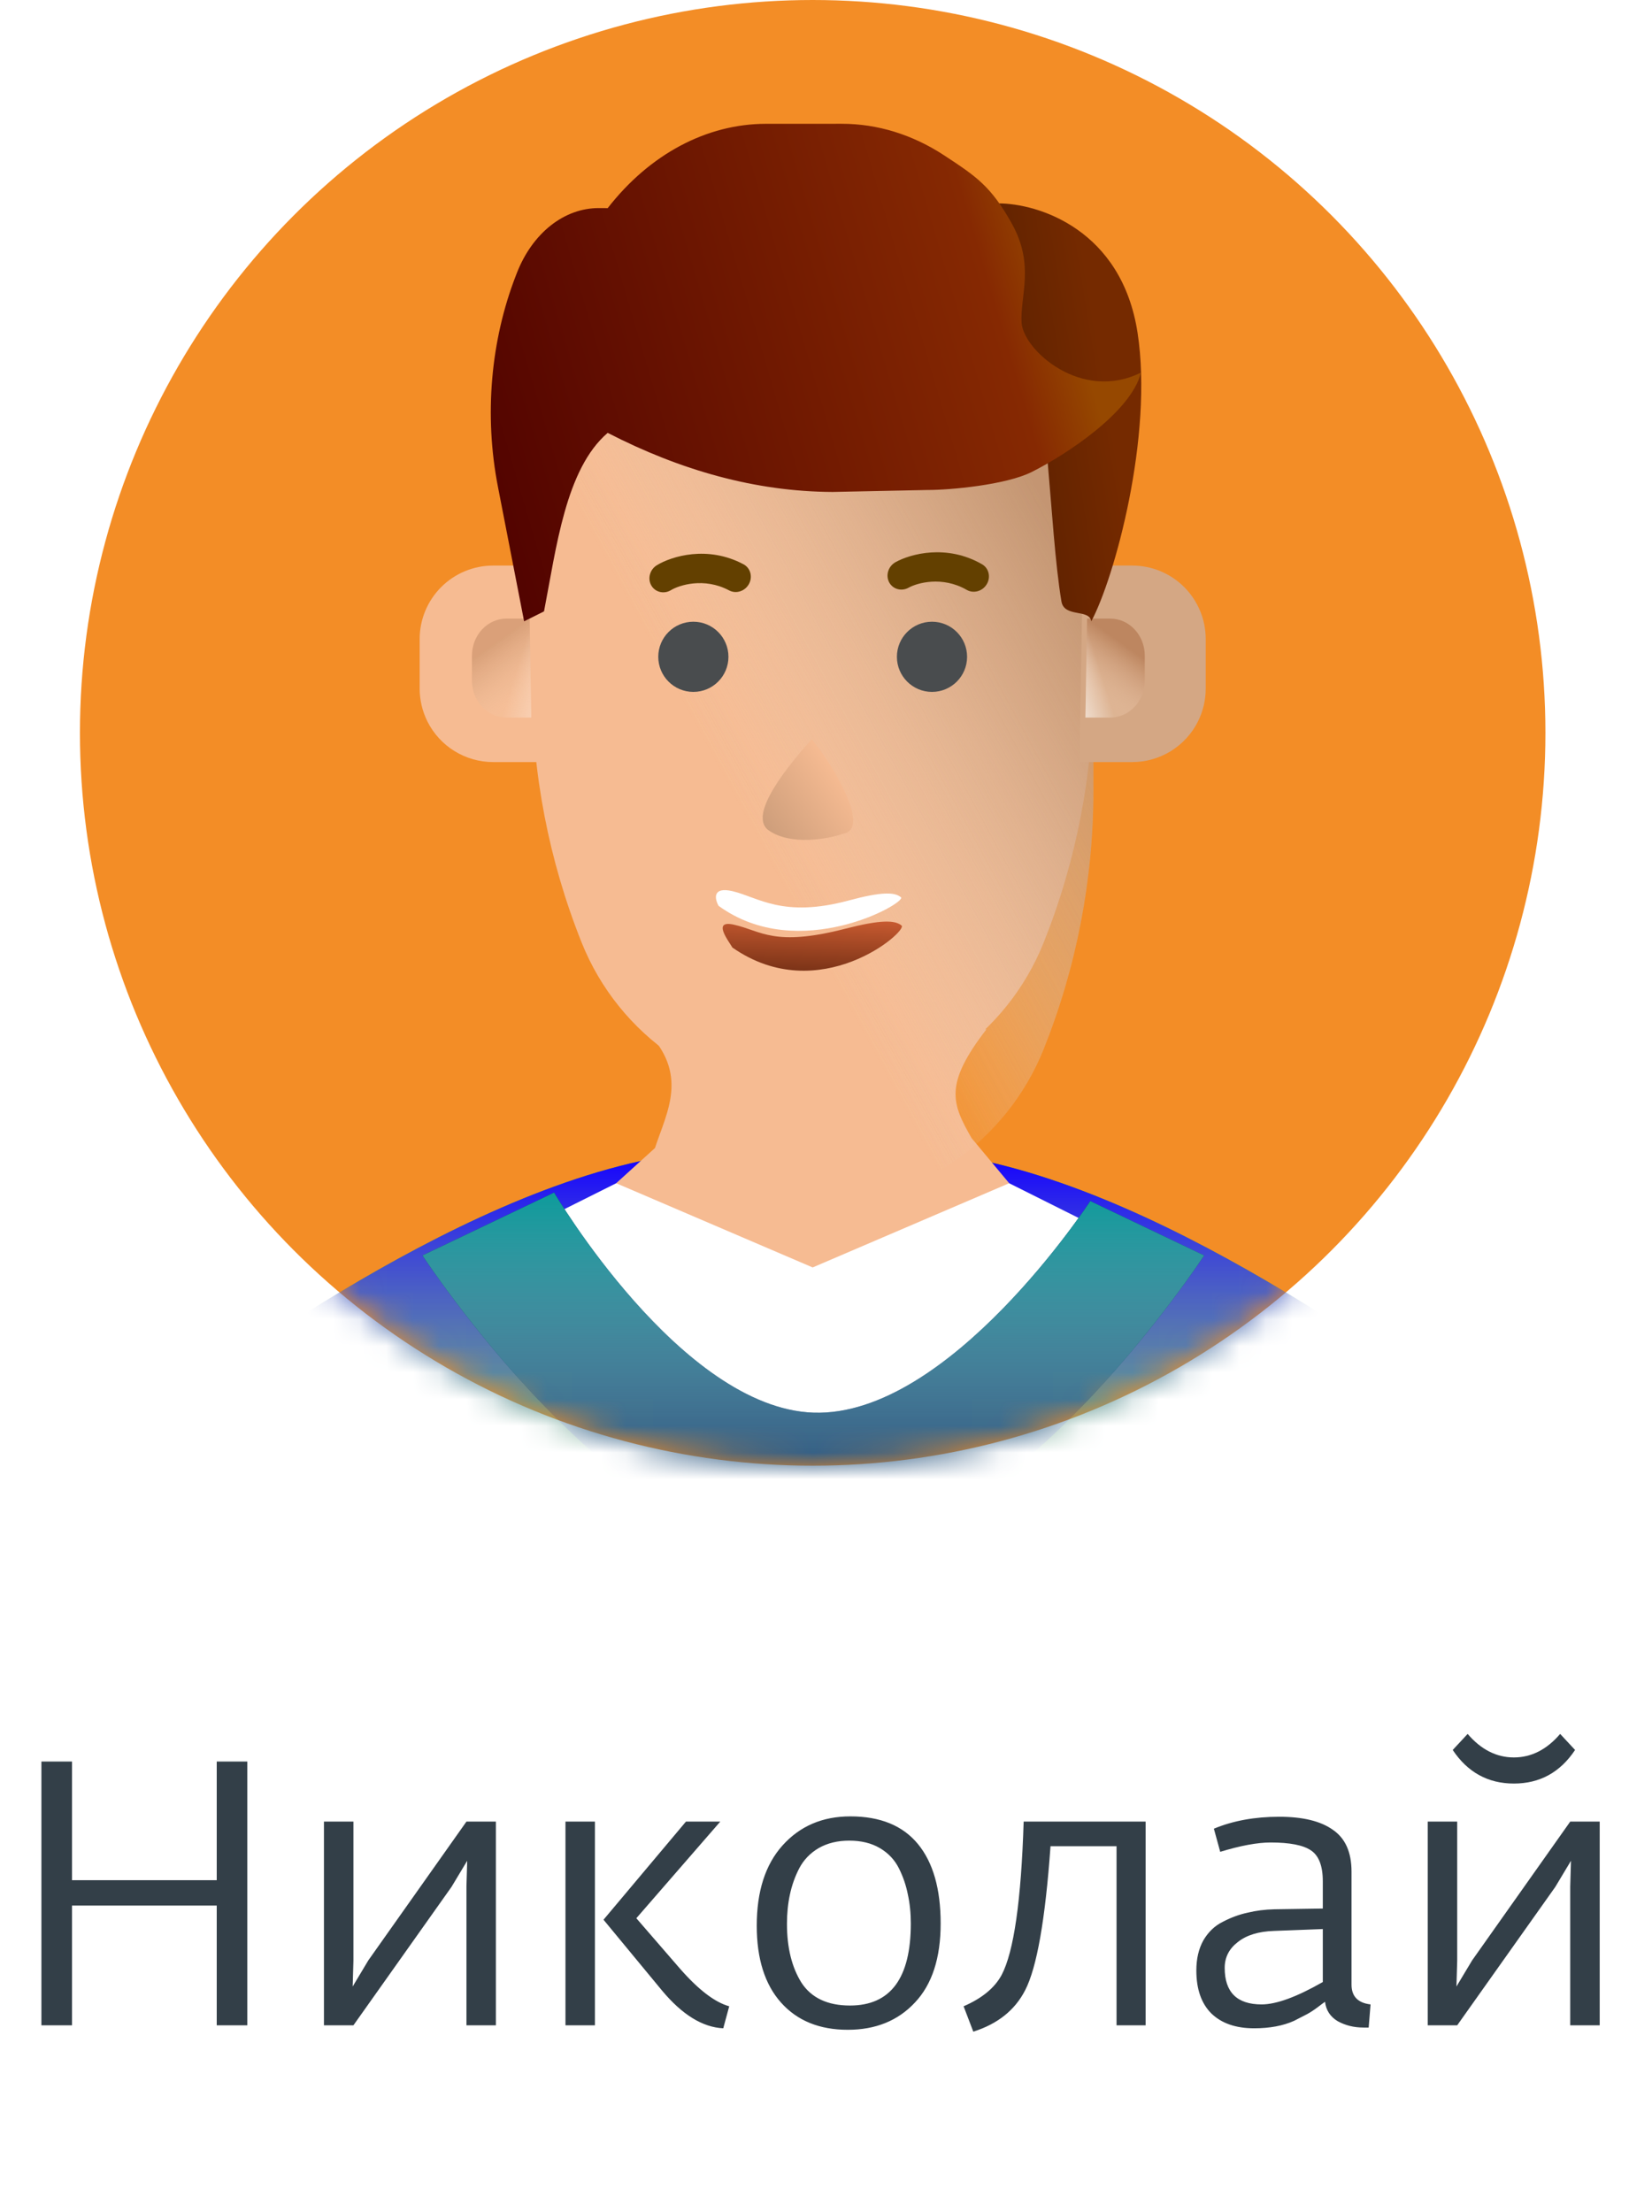 <?xml version="1.0" encoding="UTF-8"?> <svg xmlns="http://www.w3.org/2000/svg" width="62" height="83" viewBox="0 0 62 83" fill="none"> <path d="M1.554 76V66.102H2.702V70.554H8.134V66.102H9.282V76H8.134V71.506H2.702V76H1.554ZM12.158 76V68.356H13.264V73.578L13.236 74.544L13.823 73.564L17.506 68.356H18.611V76H17.506V70.792L17.534 69.826L16.945 70.806L13.264 76H12.158ZM27.144 76.112C26.369 76.075 25.604 75.603 24.848 74.698L22.65 72.038L25.744 68.356H27.032L23.882 71.982L25.506 73.858C26.206 74.661 26.827 75.137 27.368 75.286L27.144 76.112ZM21.222 76V68.356H22.328V76H21.222ZM31.817 76.168C30.753 76.168 29.918 75.827 29.311 75.146C28.704 74.465 28.401 73.503 28.401 72.262C28.401 70.974 28.723 69.971 29.367 69.252C30.02 68.524 30.869 68.16 31.915 68.16C33.035 68.16 33.88 68.505 34.449 69.196C35.018 69.887 35.303 70.881 35.303 72.178C35.303 73.475 34.981 74.465 34.337 75.146C33.702 75.827 32.862 76.168 31.817 76.168ZM31.901 75.258C33.422 75.258 34.183 74.231 34.183 72.178C34.183 71.786 34.145 71.422 34.071 71.086C34.005 70.75 33.894 70.423 33.735 70.106C33.576 69.789 33.338 69.537 33.021 69.35C32.703 69.163 32.321 69.07 31.873 69.07C31.434 69.07 31.052 69.163 30.725 69.35C30.407 69.537 30.165 69.789 29.997 70.106C29.838 70.414 29.721 70.741 29.647 71.086C29.572 71.431 29.535 71.8 29.535 72.192C29.535 73.088 29.717 73.825 30.081 74.404C30.454 74.973 31.061 75.258 31.901 75.258ZM36.528 76.238L36.164 75.286C36.855 74.987 37.331 74.595 37.592 74.11C38.049 73.242 38.325 71.324 38.418 68.356H42.996V76H41.904V69.28H39.426C39.23 72.033 38.913 73.835 38.474 74.684C38.091 75.431 37.443 75.949 36.528 76.238ZM47.069 76.112C46.378 76.112 45.842 75.925 45.459 75.552C45.086 75.179 44.899 74.642 44.899 73.942C44.899 73.503 44.987 73.125 45.165 72.808C45.352 72.491 45.599 72.257 45.907 72.108C46.215 71.949 46.523 71.837 46.831 71.772C47.139 71.697 47.47 71.655 47.825 71.646L49.645 71.618V70.596C49.645 70.017 49.495 69.63 49.197 69.434C48.907 69.238 48.404 69.14 47.685 69.14C47.19 69.14 46.56 69.257 45.795 69.49L45.557 68.622C46.276 68.323 47.092 68.174 48.007 68.174C48.894 68.174 49.566 68.337 50.023 68.664C50.489 68.981 50.723 69.504 50.723 70.232V74.474C50.723 74.913 50.961 75.16 51.437 75.216L51.367 76.084H51.171C50.816 76.084 50.494 76.005 50.205 75.846C49.925 75.678 49.766 75.435 49.729 75.118C49.71 75.127 49.621 75.193 49.463 75.314C49.313 75.426 49.178 75.515 49.057 75.58C48.935 75.645 48.772 75.729 48.567 75.832C48.361 75.925 48.133 75.995 47.881 76.042C47.629 76.089 47.358 76.112 47.069 76.112ZM47.349 75.216C47.9 75.216 48.665 74.936 49.645 74.376V72.388L47.811 72.458C47.232 72.477 46.779 72.617 46.453 72.878C46.126 73.13 45.963 73.452 45.963 73.844C45.963 74.759 46.425 75.216 47.349 75.216ZM59.113 65.668C58.553 66.508 57.788 66.928 56.817 66.928C55.847 66.928 55.081 66.508 54.521 65.668L55.081 65.066C55.585 65.654 56.164 65.948 56.817 65.948C57.471 65.948 58.049 65.654 58.553 65.066L59.113 65.668ZM53.583 76V68.356H54.689V73.578L54.661 74.544L55.249 73.564L58.931 68.356H60.037V76H58.931V70.792L58.959 69.826L58.371 70.806L54.689 76H53.583Z" fill="#333F48"></path> <circle cx="30.5" cy="27.5" r="27.5" fill="#F38D26"></circle> <mask id="mask0_2915_81" style="mask-type:alpha" maskUnits="userSpaceOnUse" x="3" y="0" width="55" height="55"> <circle cx="30.5" cy="27.5" r="27.5" fill="#C4C4C4"></circle> </mask> <g mask="url(#mask0_2915_81)"> <path d="M35.768 43.348C44.166 44.617 54.071 52.5 55.219 53.074C56.368 53.648 57.36 54.494 58.108 55.538C58.857 56.582 59.339 57.792 59.514 59.065L60 62.594H1L1.486 59.065C1.661 57.792 2.143 56.582 2.892 55.538C3.64 54.494 4.632 53.648 5.781 53.074C6.929 52.5 16.834 44.617 25.232 43.348C29.3 42.733 31.7 42.733 35.768 43.348Z" fill="#35AC22"></path> <path d="M35.768 43.348C44.166 44.617 54.071 52.5 55.219 53.074C56.368 53.648 57.36 54.494 58.108 55.538C58.857 56.582 59.339 57.792 59.514 59.065L60 62.594H1L1.486 59.065C1.661 57.792 2.143 56.582 2.892 55.538C3.64 54.494 4.632 53.648 5.781 53.074C6.929 52.5 16.834 44.617 25.232 43.348C29.3 42.733 31.7 42.733 35.768 43.348Z" fill="url(#paint0_linear_2915_81)"></path> <path d="M43.96 47.443L30.5 58.38L17.041 47.443L21.574 45.177L25.233 43.348H35.768L40.038 45.483L43.96 47.443Z" fill="white"></path> <path d="M37.875 44.401L36.465 42.709C35.722 41.409 35.423 40.695 37.022 38.624H24.21C25.881 40.295 25.035 41.695 24.581 43.08L23.125 44.401L30.5 47.561L37.875 44.401Z" fill="#F6BB92"></path> <path d="M30.5 41.24C28.634 41.24 26.81 40.681 25.265 39.635C23.72 38.588 22.523 37.103 21.83 35.371C20.597 32.288 19.964 28.999 19.964 25.679V17.29C19.964 14.495 21.074 11.816 23.05 9.84C25.026 7.864 27.705 6.754 30.5 6.754C33.294 6.754 35.974 7.864 37.95 9.84C39.925 11.816 41.035 14.495 41.035 17.29V25.679C41.035 28.999 40.402 32.289 39.169 35.371C38.475 37.104 37.279 38.589 35.734 39.635C34.189 40.681 32.365 41.24 30.5 41.24Z" fill="#F6BB92"></path> <g filter="url(#filter0_i_2915_81)"> <path d="M30.5 41.24C28.634 41.24 26.81 40.681 25.265 39.635C23.72 38.588 22.523 37.103 21.83 35.371C20.597 32.288 19.964 28.999 19.964 25.679V17.29C19.964 14.495 21.074 11.816 23.05 9.84C25.026 7.864 27.705 6.754 30.5 6.754C33.294 6.754 35.974 7.864 37.95 9.84C39.925 11.816 41.035 14.495 41.035 17.29V25.679C41.035 28.999 40.402 32.289 39.169 35.371C38.475 37.104 37.279 38.589 35.734 39.635C34.189 40.681 32.365 41.24 30.5 41.24Z" fill="url(#paint1_linear_2915_81)" fill-opacity="0.7"></path> </g> <g filter="url(#filter1_i_2915_81)"> <path d="M30.5 41.24C28.634 41.24 26.81 40.681 25.265 39.635C23.72 38.588 22.523 37.103 21.83 35.371C20.597 32.288 19.964 28.999 19.964 25.679V17.29C19.964 14.495 21.074 11.816 23.05 9.84C25.026 7.864 27.705 6.754 30.5 6.754C33.294 6.754 35.974 7.864 37.95 9.84C39.925 11.816 41.035 14.495 41.035 17.29V25.679C41.035 28.999 40.402 32.289 39.169 35.371C38.475 37.104 37.279 38.589 35.734 39.635C34.189 40.681 32.365 41.24 30.5 41.24Z" fill="url(#paint2_linear_2915_81)" fill-opacity="0.7"></path> </g> <path d="M34.978 25.964C35.705 25.964 36.295 25.374 36.295 24.647C36.295 23.92 35.705 23.33 34.978 23.33C34.251 23.33 33.661 23.92 33.661 24.647C33.661 25.374 34.251 25.964 34.978 25.964Z" fill="#494C4E"></path> <path d="M26.022 25.964C26.749 25.964 27.339 25.374 27.339 24.647C27.339 23.92 26.749 23.33 26.022 23.33C25.295 23.33 24.705 23.92 24.705 24.647C24.705 25.374 25.295 25.964 26.022 25.964Z" fill="#494C4E"></path> <path fill-rule="evenodd" clip-rule="evenodd" d="M28.107 21.917C27.957 22.188 27.624 22.294 27.364 22.155C26.421 21.653 25.485 21.961 25.18 22.146C24.917 22.305 24.586 22.224 24.441 21.965C24.296 21.706 24.392 21.367 24.655 21.208C25.204 20.875 26.554 20.455 27.906 21.176C28.166 21.315 28.256 21.647 28.107 21.917Z" fill="#634000"></path> <path fill-rule="evenodd" clip-rule="evenodd" d="M37.033 21.923C36.875 22.188 36.539 22.283 36.283 22.136C35.357 21.602 34.412 21.878 34.1 22.053C33.832 22.203 33.504 22.111 33.368 21.847C33.232 21.583 33.339 21.248 33.607 21.097C34.168 20.784 35.531 20.409 36.858 21.175C37.113 21.323 37.192 21.657 37.033 21.923Z" fill="#634000"></path> <path d="M20.359 21.223H18.508C17.777 21.223 17.075 21.513 16.558 22.03C16.041 22.548 15.75 23.249 15.75 23.98V25.839C15.75 26.267 15.85 26.689 16.041 27.073C16.27 27.531 16.622 27.916 17.058 28.185C17.494 28.454 17.996 28.597 18.508 28.597H20.491L20.359 21.223Z" fill="#F6BB92"></path> <g opacity="0.5"> <path d="M19.878 23.213H19.008C18.664 23.213 18.335 23.359 18.092 23.62C17.849 23.88 17.712 24.233 17.712 24.602V25.538C17.712 25.753 17.759 25.966 17.849 26.159C17.956 26.389 18.122 26.584 18.327 26.719C18.532 26.855 18.767 26.927 19.008 26.927H19.94L19.878 23.213Z" fill="url(#paint3_linear_2915_81)"></path> <path d="M19.878 23.213H19.008C18.664 23.213 18.335 23.359 18.092 23.62C17.849 23.88 17.712 24.233 17.712 24.602V25.538C17.712 25.753 17.759 25.966 17.849 26.159C17.956 26.389 18.122 26.584 18.327 26.719C18.532 26.855 18.767 26.927 19.008 26.927H19.94L19.878 23.213Z" fill="url(#paint4_linear_2915_81)"></path> </g> <path d="M40.642 21.223H42.493C43.224 21.223 43.926 21.513 44.443 22.03C44.96 22.548 45.251 23.249 45.251 23.98V25.839C45.251 26.267 45.151 26.689 44.96 27.073C44.731 27.531 44.378 27.916 43.943 28.185C43.507 28.454 43.005 28.597 42.493 28.597H40.51L40.642 21.223Z" fill="#D4A784"></path> <path d="M40.798 23.213H41.668C42.011 23.213 42.341 23.359 42.584 23.62C42.827 23.88 42.964 24.233 42.964 24.602V25.538C42.964 25.753 42.917 25.966 42.827 26.159C42.719 26.389 42.554 26.584 42.349 26.719C42.144 26.855 41.908 26.927 41.668 26.927H40.736L40.798 23.213Z" fill="url(#paint5_linear_2915_81)"></path> <path d="M40.798 23.213H41.668C42.011 23.213 42.341 23.359 42.584 23.62C42.827 23.88 42.964 24.233 42.964 24.602V25.538C42.964 25.753 42.917 25.966 42.827 26.159C42.719 26.389 42.554 26.584 42.349 26.719C42.144 26.855 41.908 26.927 41.668 26.927H40.736L40.798 23.213Z" fill="url(#paint6_linear_2915_81)"></path> <path d="M42.693 12.486C42.095 8.603 38.958 7.632 37.465 7.632C37.465 8.005 37.465 12.86 38.585 13.607C39.317 14.095 39.371 19.813 39.836 22.569C39.94 23.186 40.888 22.837 40.956 23.315C41.828 21.697 43.29 16.37 42.693 12.486Z" fill="url(#paint7_linear_2915_81)"></path> <path d="M45.193 47.111C45.193 47.111 37.775 58.492 30.524 58.492C23.274 58.492 15.855 47.111 15.855 47.111L20.796 44.752C20.796 44.752 25.544 52.832 30.524 53.01C35.629 53.192 40.919 45.07 40.919 45.07L45.193 47.111Z" fill="#002C61"></path> <path d="M45.193 47.111C45.193 47.111 37.775 58.492 30.524 58.492C23.274 58.492 15.855 47.111 15.855 47.111L20.796 44.752C20.796 44.752 25.544 52.832 30.524 53.01C35.629 53.192 40.919 45.07 40.919 45.07L45.193 47.111Z" fill="url(#paint8_linear_2915_81)"></path> <g filter="url(#filter2_d_2915_81)"> <path d="M27.547 33.699C26.718 33.512 27.331 34.289 27.488 34.557C30.754 36.837 34.086 33.936 33.836 33.73C33.587 33.525 33.062 33.506 31.724 33.85C29.047 34.54 28.583 33.933 27.547 33.699Z" fill="url(#paint9_linear_2915_81)"></path> </g> <path d="M27.493 33.442C26.726 33.263 26.824 33.734 26.969 33.992C29.988 36.188 34.043 33.869 33.813 33.671C33.583 33.473 33.096 33.456 31.856 33.79C29.374 34.459 28.453 33.667 27.493 33.442Z" fill="white"></path> <path d="M28.856 31.165C29.697 31.741 31.072 31.484 31.655 31.284C32.661 31.1 31.364 28.84 30.464 27.739C29.662 28.637 28.015 30.589 28.856 31.165Z" fill="url(#paint10_linear_2915_81)"></path> <path d="M19.67 23.315L20.417 22.942C20.879 20.569 21.223 17.6 22.807 16.243L22.828 16.254C25.525 17.64 28.341 18.448 31.246 18.461L34.811 18.387C35.636 18.39 37.745 18.199 38.715 17.714C39.987 17.078 42.449 15.474 42.822 13.98C40.582 15.1 38.404 13.132 38.341 12.113C38.278 11.094 38.848 9.95 37.968 8.379C37.185 6.981 36.639 6.622 35.446 5.837C34.253 5.052 32.932 4.644 31.593 4.645C30.646 4.645 29.656 4.646 28.748 4.646C26.519 4.647 24.383 5.785 22.807 7.81L22.475 7.808C21.837 7.806 21.21 8.033 20.667 8.463C20.123 8.893 19.684 9.51 19.398 10.244L19.367 10.324C18.409 12.781 18.168 15.598 18.687 18.264C19.103 20.4 19.67 23.315 19.67 23.315Z" fill="url(#paint11_linear_2915_81)"></path> </g> <defs> <filter id="filter0_i_2915_81" x="19.964" y="6.754" width="21.071" height="38.486" filterUnits="userSpaceOnUse" color-interpolation-filters="sRGB"> <feFlood flood-opacity="0" result="BackgroundImageFix"></feFlood> <feBlend mode="normal" in="SourceGraphic" in2="BackgroundImageFix" result="shape"></feBlend> <feColorMatrix in="SourceAlpha" type="matrix" values="0 0 0 0 0 0 0 0 0 0 0 0 0 0 0 0 0 0 127 0" result="hardAlpha"></feColorMatrix> <feOffset dy="4"></feOffset> <feGaussianBlur stdDeviation="2"></feGaussianBlur> <feComposite in2="hardAlpha" operator="arithmetic" k2="-1" k3="1"></feComposite> <feColorMatrix type="matrix" values="0 0 0 0 0.992 0 0 0 0 0.865 0 0 0 0 0.617 0 0 0 0.25 0"></feColorMatrix> <feBlend mode="normal" in2="shape" result="effect1_innerShadow_2915_81"></feBlend> </filter> <filter id="filter1_i_2915_81" x="19.964" y="6.754" width="21.071" height="38.486" filterUnits="userSpaceOnUse" color-interpolation-filters="sRGB"> <feFlood flood-opacity="0" result="BackgroundImageFix"></feFlood> <feBlend mode="normal" in="SourceGraphic" in2="BackgroundImageFix" result="shape"></feBlend> <feColorMatrix in="SourceAlpha" type="matrix" values="0 0 0 0 0 0 0 0 0 0 0 0 0 0 0 0 0 0 127 0" result="hardAlpha"></feColorMatrix> <feOffset dy="4"></feOffset> <feGaussianBlur stdDeviation="2"></feGaussianBlur> <feComposite in2="hardAlpha" operator="arithmetic" k2="-1" k3="1"></feComposite> <feColorMatrix type="matrix" values="0 0 0 0 0.992 0 0 0 0 0.865 0 0 0 0 0.617 0 0 0 0.25 0"></feColorMatrix> <feBlend mode="normal" in2="shape" result="effect1_innerShadow_2915_81"></feBlend> </filter> <filter id="filter2_d_2915_81" x="26.122" y="33.583" width="8.728" height="3.844" filterUnits="userSpaceOnUse" color-interpolation-filters="sRGB"> <feFlood flood-opacity="0" result="BackgroundImageFix"></feFlood> <feColorMatrix in="SourceAlpha" type="matrix" values="0 0 0 0 0 0 0 0 0 0 0 0 0 0 0 0 0 0 127 0" result="hardAlpha"></feColorMatrix> <feOffset dy="1"></feOffset> <feGaussianBlur stdDeviation="0.5"></feGaussianBlur> <feColorMatrix type="matrix" values="0 0 0 0 0.896 0 0 0 0 0.681 0 0 0 0 0.504 0 0 0 1 0"></feColorMatrix> <feBlend mode="normal" in2="BackgroundImageFix" result="effect1_dropShadow_2915_81"></feBlend> <feBlend mode="normal" in="SourceGraphic" in2="effect1_dropShadow_2915_81" result="shape"></feBlend> </filter> <linearGradient id="paint0_linear_2915_81" x1="30.5" y1="43.348" x2="30.5" y2="62.594" gradientUnits="userSpaceOnUse"> <stop stop-color="#1400FF"></stop> <stop offset="1" stop-color="white" stop-opacity="0"></stop> </linearGradient> <linearGradient id="paint1_linear_2915_81" x1="37.484" y1="11.777" x2="23.89" y2="19.168" gradientUnits="userSpaceOnUse"> <stop stop-color="#BF926F"></stop> <stop offset="1" stop-color="#F3D1B5" stop-opacity="0"></stop> </linearGradient> <linearGradient id="paint2_linear_2915_81" x1="37.484" y1="11.777" x2="23.89" y2="19.168" gradientUnits="userSpaceOnUse"> <stop stop-color="#BF926F"></stop> <stop offset="1" stop-color="#F3D1B5" stop-opacity="0"></stop> </linearGradient> <linearGradient id="paint3_linear_2915_81" x1="18.419" y1="24.241" x2="19.739" y2="26.096" gradientUnits="userSpaceOnUse"> <stop stop-color="#BD8660"></stop> <stop offset="1" stop-color="#F3D1B5" stop-opacity="0.31"></stop> </linearGradient> <linearGradient id="paint4_linear_2915_81" x1="20.671" y1="27.735" x2="18.76" y2="27.14" gradientUnits="userSpaceOnUse"> <stop stop-color="white"></stop> <stop offset="1" stop-color="white" stop-opacity="0"></stop> </linearGradient> <linearGradient id="paint5_linear_2915_81" x1="42.257" y1="24.241" x2="40.936" y2="26.096" gradientUnits="userSpaceOnUse"> <stop stop-color="#BD8660"></stop> <stop offset="1" stop-color="#F3D1B5" stop-opacity="0.31"></stop> </linearGradient> <linearGradient id="paint6_linear_2915_81" x1="40.004" y1="27.735" x2="41.916" y2="27.14" gradientUnits="userSpaceOnUse"> <stop stop-color="white"></stop> <stop offset="1" stop-color="white" stop-opacity="0"></stop> </linearGradient> <linearGradient id="paint7_linear_2915_81" x1="41.551" y1="14.878" x2="35.952" y2="15.805" gradientUnits="userSpaceOnUse"> <stop stop-color="#752A00"></stop> <stop offset="1" stop-color="#521D00"></stop> </linearGradient> <linearGradient id="paint8_linear_2915_81" x1="30.524" y1="44.752" x2="30.524" y2="58.492" gradientUnits="userSpaceOnUse"> <stop stop-color="#0D9B9B"></stop> <stop offset="1" stop-color="white" stop-opacity="0"></stop> </linearGradient> <linearGradient id="paint9_linear_2915_81" x1="30.295" y1="33.473" x2="30.224" y2="35.432" gradientUnits="userSpaceOnUse"> <stop stop-color="#C75A30"></stop> <stop offset="1" stop-color="#7B3317"></stop> </linearGradient> <linearGradient id="paint10_linear_2915_81" x1="28.064" y1="32.143" x2="31.81" y2="29.536" gradientUnits="userSpaceOnUse"> <stop stop-color="#C09473"></stop> <stop offset="1" stop-color="#F6BB92"></stop> </linearGradient> <linearGradient id="paint11_linear_2915_81" x1="40.955" y1="14.353" x2="17.324" y2="21.317" gradientUnits="userSpaceOnUse"> <stop stop-color="#964800"></stop> <stop offset="0.109" stop-color="#862902"></stop> <stop offset="1" stop-color="#4E0000"></stop> </linearGradient> </defs> </svg> 